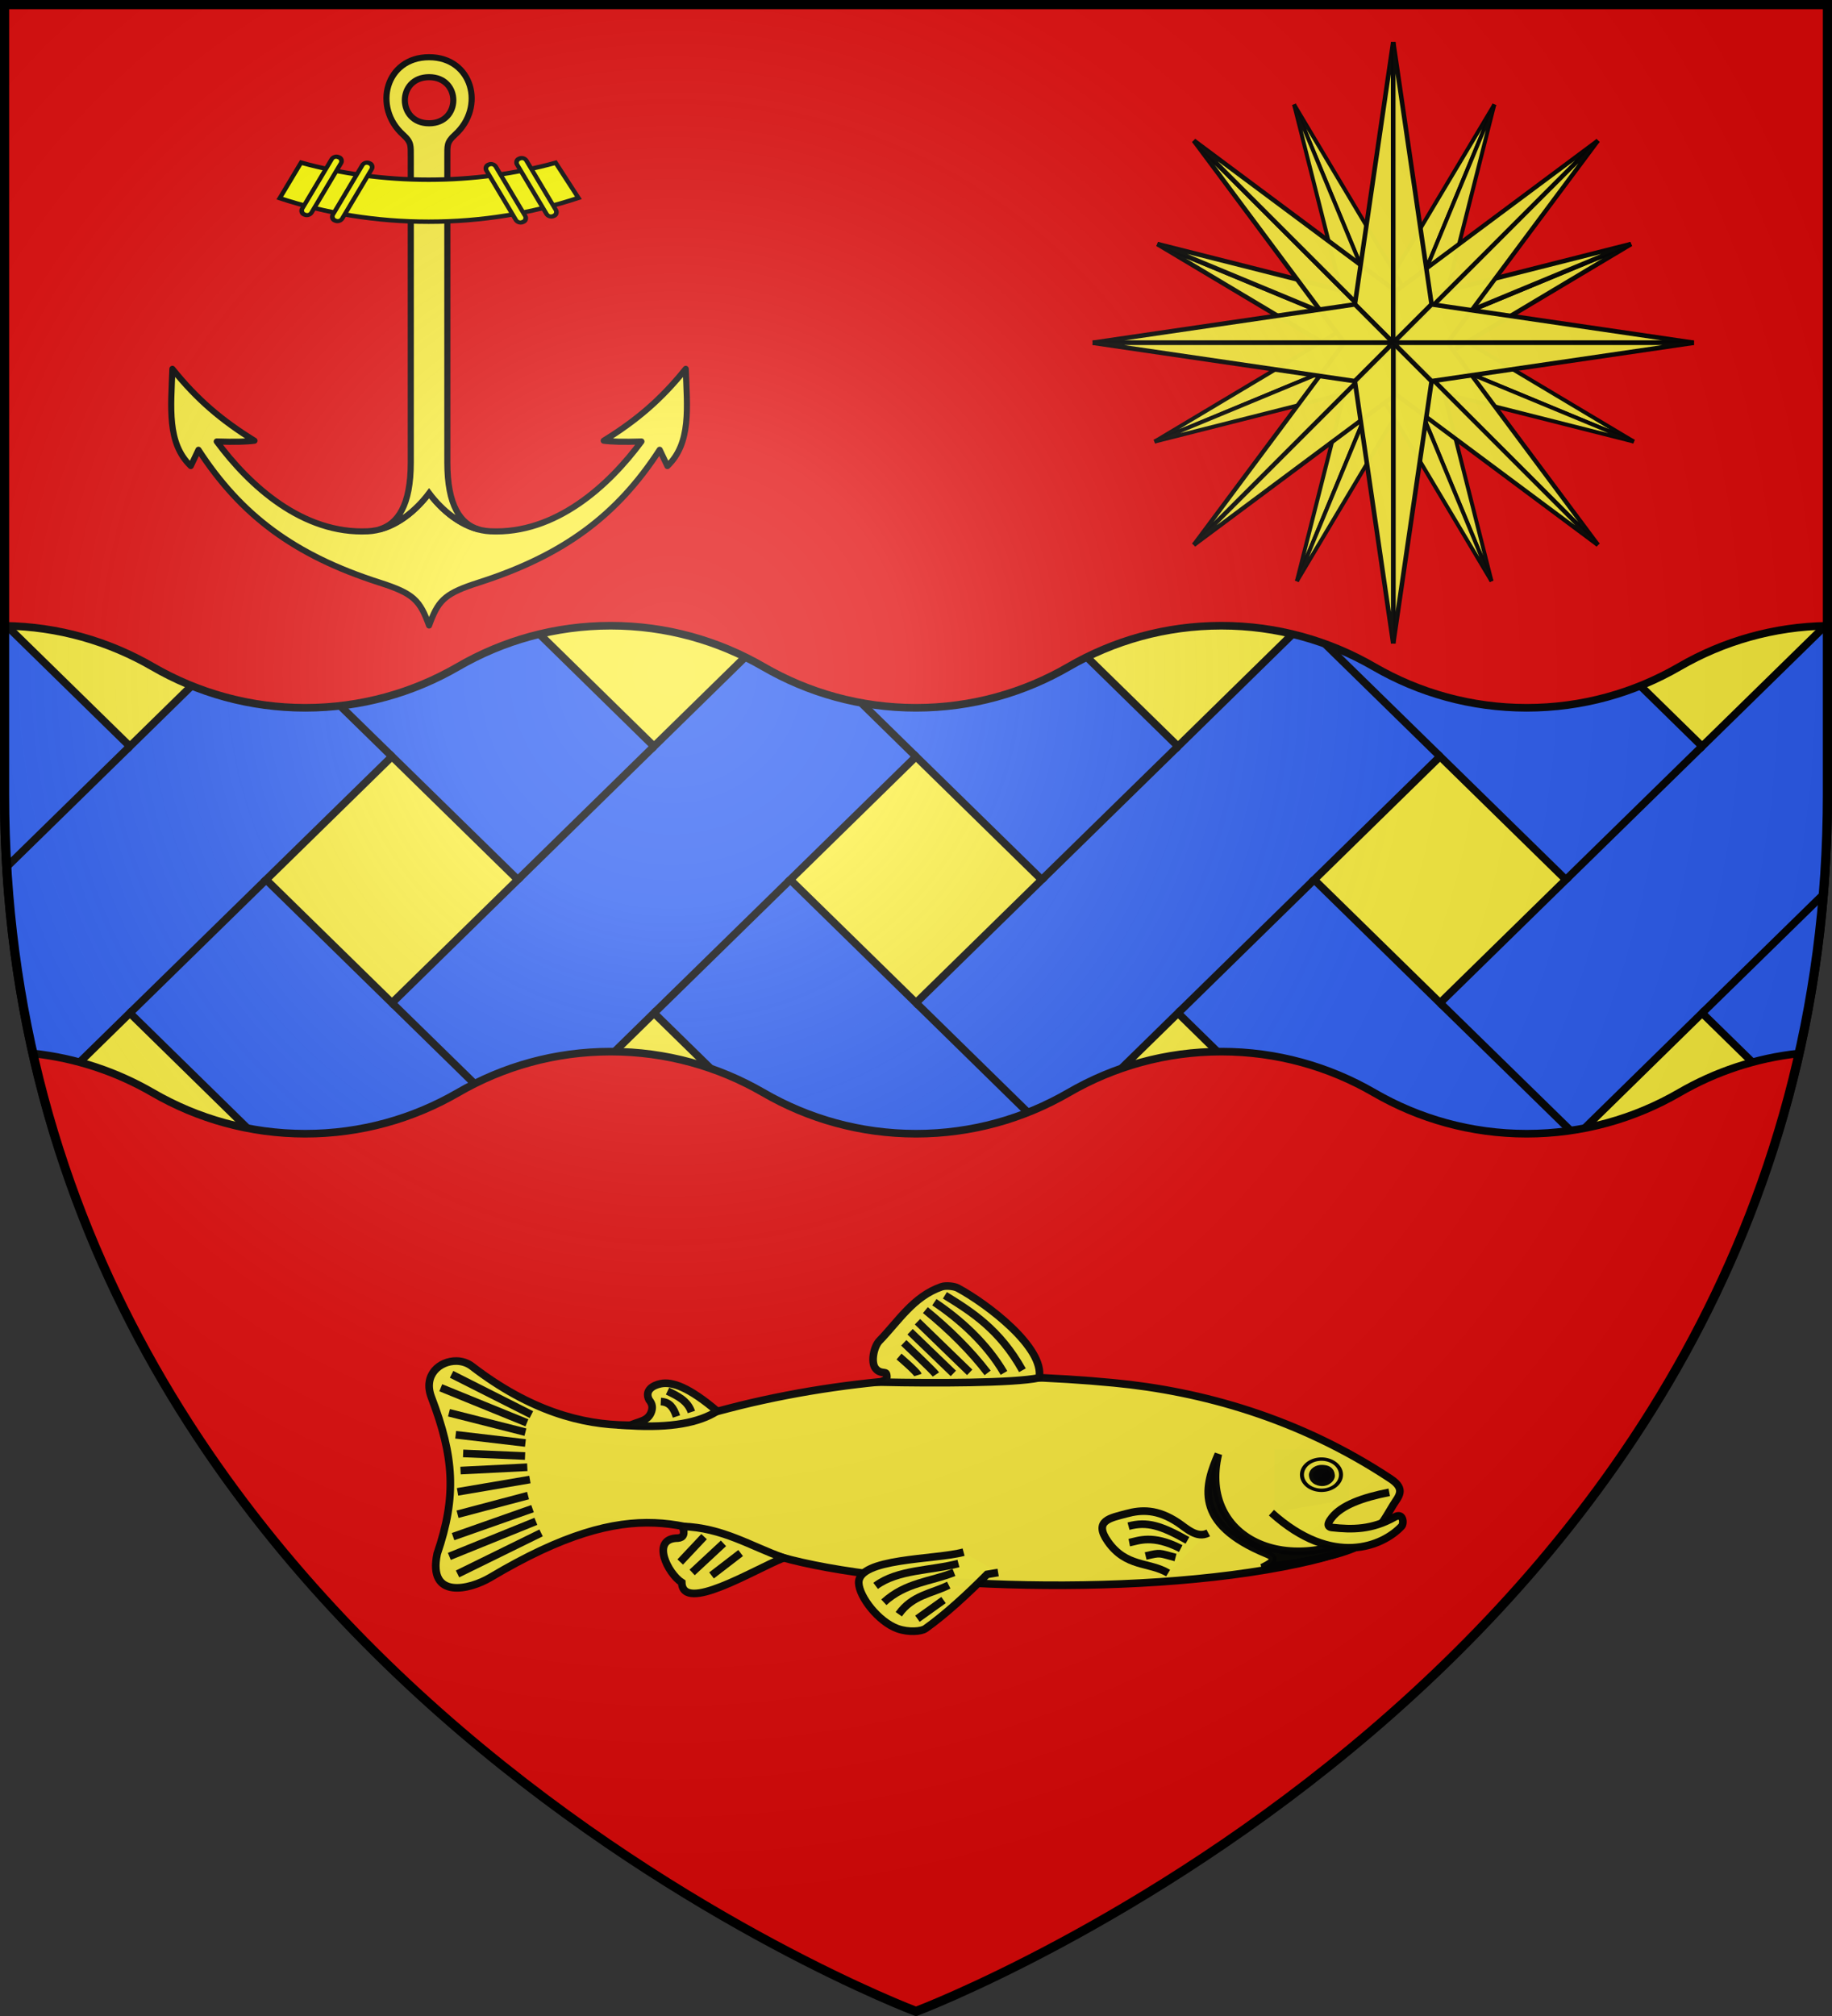 <?xml version="1.0" encoding="UTF-8" standalone="no"?>
<svg
   xmlns:dc="http://purl.org/dc/elements/1.1/"
   xmlns:cc="http://creativecommons.org/ns#"
   xmlns:rdf="http://www.w3.org/1999/02/22-rdf-syntax-ns#"
   xmlns:svg="http://www.w3.org/2000/svg"
   xmlns="http://www.w3.org/2000/svg"
   xmlns:xlink="http://www.w3.org/1999/xlink"
   xmlns:sodipodi="http://sodipodi.sourceforge.net/DTD/sodipodi-0.dtd"
   xmlns:inkscape="http://www.inkscape.org/namespaces/inkscape"
   width="600"
   height="660"
   viewBox="0 0 600 660"
   id="svg2"
   sodipodi:version="0.32"
   inkscape:version="0.46"
   sodipodi:docname="Blason_ville_fr_Sigloy_(Loiret).svg"
   inkscape:output_extension="org.inkscape.output.svg.inkscape"
   version="1.0">
  <rect x="0" y="0" width="600" height="660" fill="#333333" stroke="none"/>
  <sodipodi:namedview
     inkscape:window-height="977"
     inkscape:window-width="1280"
     inkscape:pageshadow="2"
     inkscape:pageopacity="0.0"
     guidetolerance="10.0"
     gridtolerance="10.0"
     objecttolerance="10.0"
     borderopacity="1.0"
     bordercolor="#666666"
     pagecolor="#ffffff"
     id="base"
     showgrid="false"
     inkscape:zoom="1.1621212"
     inkscape:cx="300"
     inkscape:cy="330"
     inkscape:window-x="-4"
     inkscape:window-y="-4"
     inkscape:current-layer="layer3"
     inkscape:object-nodes="true"
     inkscape:window-maximized="1" />
  <defs
     id="defs4">
    <radialGradient
       id="Gradient1"
       gradientUnits="userSpaceOnUse"
       cx="-80"
       cy="-80"
       r="405">
      <stop
         style="stop-color:#fff;stop-opacity:0.31"
         offset="0"
         id="stop7" />
      <stop
         style="stop-color:#fff;stop-opacity:0.25"
         offset="0.19"
         id="stop9" />
      <stop
         style="stop-color:#6b6b6b;stop-opacity:0.125"
         offset="0.6"
         id="stop11" />
      <stop
         style="stop-color:#000;stop-opacity:0.125"
         offset="1"
         id="stop13" />
    </radialGradient>
    <clipPath
       id="shield_cut">
      <path
         id="shield"
         d="M -298.5,-298.5 L 298.5,-298.5 L 298.5,-40 C 298.5,246.31 0,358.5 0,358.5 C 0,358.5 -298.5,246.31 -298.5,-40 L -298.5,-298.5 z" />
    </clipPath>
    <g
       id="f">
      <rect
         id="rect1964"
         style="fill:#28166f"
         y="-30"
         x="-50"
         height="60"
         width="100" />
      <g
         id="g1966"
         style="fill:#ffffff"
         transform="translate(0,-20)">
        <path
           id="path1968"
           d="M -1.212,27.818 C -1.212,22.175 -2.091,20.471 -4.542,13.98 C -5.709,10.888 -5.024,7.103 -2.858,3.601 C -2.082,2.346 -1.114,1.214 0,0 C 1.114,1.214 2.082,2.346 2.858,3.601 C 5.024,7.103 5.709,10.888 4.542,13.98 C 2.091,20.471 1.212,22.175 1.212,27.818 L -1.212,27.818 z" />
        <path
           id="rwi"
           d="M 2.922,27.672 C 2.922,21.721 5.239,17.829 8.501,16.66 C 9.949,16.141 11.808,16.387 13.519,18.107 C 15.638,20.236 16.255,26.1 10.036,27.228 C 10.694,26.272 10.655,24.147 9.322,23.441 C 8.331,22.916 7.209,23.188 6.646,23.564 C 5.822,24.116 4.917,25.67 4.967,27.672 L 2.922,27.672 z" />
        <path
           id="path1971"
           d="M 1.777,30.183 C 1.79,32.191 2.795,33.518 4.516,34.257 C 4.295,34.955 3.257,36.378 1.831,36.281 C 1.55,37.787 1.282,38.632 0,40 C -1.282,38.632 -1.55,37.787 -1.831,36.281 C -3.257,36.378 -4.295,34.955 -4.516,34.257 C -2.795,33.518 -1.79,32.191 -1.777,30.183 L 1.777,30.183 z" />
        <use
           xlink:href="#rwi"
           height="400"
           width="800"
           y="0"
           x="0"
           id="use1973"
           transform="scale(-1,1)" />
        <rect
           id="rect1975"
           y="27.331"
           x="-7.923"
           height="3.218"
           width="15.846" />
      </g>
    </g>
    <g
       id="s">
      <g
         id="c">
        <path
           id="t"
           d="M 0,0 L 0,1 L 0.5,1 L 0,0 z"
           transform="matrix(0.951,0.309,-0.309,0.951,0,-1)" />
        <use
           xlink:href="#t"
           transform="scale(-1,1)"
           id="use2144"
           x="0"
           y="0"
           width="810"
           height="540" />
      </g>
      <g
         id="a">
        <use
           xlink:href="#c"
           transform="matrix(0.309,0.951,-0.951,0.309,0,0)"
           id="use2147"
           x="0"
           y="0"
           width="810"
           height="540" />
        <use
           xlink:href="#c"
           transform="matrix(-0.809,0.588,-0.588,-0.809,0,0)"
           id="use2149"
           x="0"
           y="0"
           width="810"
           height="540" />
      </g>
      <use
         xlink:href="#a"
         transform="scale(-1,1)"
         id="use2151"
         x="0"
         y="0"
         width="810"
         height="540" />
    </g>
    <g
       id="s-6">
      <g
         id="c-8">
        <path
           transform="matrix(0.951,0.309,-0.309,0.951,0,-1)"
           d="M 0,0 L 0,1 L 0.5,1 L 0,0 z "
           id="t-1" />
        <use
           height="540"
           width="810"
           y="0"
           x="0"
           id="use2144-9"
           transform="scale(-1,1)"
           xlink:href="#t-1" />
      </g>
      <g
         id="a-89">
        <use
           height="540"
           width="810"
           y="0"
           x="0"
           id="use2147-72"
           transform="matrix(0.309,0.951,-0.951,0.309,0,0)"
           xlink:href="#c-8" />
        <use
           height="540"
           width="810"
           y="0"
           x="0"
           id="use2149-28"
           transform="matrix(-0.809,0.588,-0.588,-0.809,0,0)"
           xlink:href="#c-8" />
      </g>
      <use
         height="540"
         width="810"
         y="0"
         x="0"
         id="use2151-2"
         transform="scale(-1,1)"
         xlink:href="#a-89" />
    </g>
    <g
       id="s-4">
      <g
         id="c-6">
        <path
           transform="matrix(0.951,0.309,-0.309,0.951,0,-1)"
           d="M 0,0 L 0,1 L 0.5,1 L 0,0 z"
           id="t-0" />
        <use
           height="540"
           width="810"
           y="0"
           x="0"
           id="use2144-7"
           transform="scale(-1,1)"
           xlink:href="#t-0" />
      </g>
      <g
         id="a-1">
        <use
           height="540"
           width="810"
           y="0"
           x="0"
           id="use2147-7"
           transform="matrix(0.309,0.951,-0.951,0.309,0,0)"
           xlink:href="#c-6" />
        <use
           height="540"
           width="810"
           y="0"
           x="0"
           id="use2149-7"
           transform="matrix(-0.809,0.588,-0.588,-0.809,0,0)"
           xlink:href="#c-6" />
      </g>
      <use
         height="540"
         width="810"
         y="0"
         x="0"
         id="use2151-7"
         transform="scale(-1,1)"
         xlink:href="#a-1" />
    </g>
    <g
       id="f-9">
      <rect
         id="rect1964-6"
         style="fill:#28166f"
         y="-30"
         x="-50"
         height="60"
         width="100" />
      <g
         id="g1966-5"
         style="fill:#ffffff"
         transform="translate(0,-20)">
        <path
           id="path1968-1"
           d="M -1.212,27.818 C -1.212,22.175 -2.091,20.471 -4.542,13.98 C -5.709,10.888 -5.024,7.103 -2.858,3.601 C -2.082,2.346 -1.114,1.214 0,0 C 1.114,1.214 2.082,2.346 2.858,3.601 C 5.024,7.103 5.709,10.888 4.542,13.98 C 2.091,20.471 1.212,22.175 1.212,27.818 L -1.212,27.818 z" />
        <path
           id="rwi-0"
           d="M 2.922,27.672 C 2.922,21.721 5.239,17.829 8.501,16.66 C 9.949,16.141 11.808,16.387 13.519,18.107 C 15.638,20.236 16.255,26.1 10.036,27.228 C 10.694,26.272 10.655,24.147 9.322,23.441 C 8.331,22.916 7.209,23.188 6.646,23.564 C 5.822,24.116 4.917,25.67 4.967,27.672 L 2.922,27.672 z" />
        <path
           id="path1971-9"
           d="M 1.777,30.183 C 1.79,32.191 2.795,33.518 4.516,34.257 C 4.295,34.955 3.257,36.378 1.831,36.281 C 1.55,37.787 1.282,38.632 0,40 C -1.282,38.632 -1.55,37.787 -1.831,36.281 C -3.257,36.378 -4.295,34.955 -4.516,34.257 C -2.795,33.518 -1.79,32.191 -1.777,30.183 L 1.777,30.183 z" />
        <use
           xlink:href="#rwi-0"
           height="400"
           width="800"
           y="0"
           x="0"
           id="use1973-9"
           transform="scale(-1,1)" />
        <rect
           id="rect1975-6"
           y="27.331"
           x="-7.923"
           height="3.218"
           width="15.846" />
      </g>
    </g>
    <g
       id="s-5">
      <g
         id="c-7">
        <path
           transform="matrix(0.951,0.309,-0.309,0.951,0,-1)"
           d="M 0,0 L 0,1 L 0.5,1 L 0,0 z"
           id="t-6" />
        <use
           height="540"
           width="810"
           y="0"
           x="0"
           id="use2144-1"
           transform="scale(-1,1)"
           xlink:href="#t-6" />
      </g>
      <g
         id="a-8">
        <use
           height="540"
           width="810"
           y="0"
           x="0"
           id="use2147-9"
           transform="matrix(0.309,0.951,-0.951,0.309,0,0)"
           xlink:href="#c-7" />
        <use
           height="540"
           width="810"
           y="0"
           x="0"
           id="use2149-2"
           transform="matrix(-0.809,0.588,-0.588,-0.809,0,0)"
           xlink:href="#c-7" />
      </g>
      <use
         height="540"
         width="810"
         y="0"
         x="0"
         id="use2151-79"
         transform="scale(-1,1)"
         xlink:href="#a-8" />
    </g>
    <radialGradient
       r="300"
       fy="226.331"
       fx="221.445"
       cy="226.331"
       cx="221.445"
       gradientTransform="matrix(1.353,0,0,1.349,-77.629,-85.747)"
       gradientUnits="userSpaceOnUse"
       id="radialGradient3163"
       xlink:href="#linearGradient2893"
       inkscape:collect="always" />
    <linearGradient
       id="linearGradient2893">
      <stop
         id="stop2895"
         offset="0"
         style="stop-color:white;stop-opacity:0.314;" />
      <stop
         style="stop-color:white;stop-opacity:0.251;"
         offset="0.19"
         id="stop2897" />
      <stop
         id="stop2901"
         offset="0.6"
         style="stop-color:#6b6b6b;stop-opacity:0.125;" />
      <stop
         id="stop2899"
         offset="1"
         style="stop-color:black;stop-opacity:0.125;" />
    </linearGradient>
    <radialGradient
       inkscape:collect="always"
       xlink:href="#linearGradient2893"
       id="radialGradient6628"
       gradientUnits="userSpaceOnUse"
       gradientTransform="matrix(1.353,0,0,1.349,-77.629,-85.747)"
       cx="221.445"
       cy="226.331"
       fx="221.445"
       fy="226.331"
       r="300" />
    <radialGradient
       inkscape:collect="always"
       xlink:href="#linearGradient2893"
       id="radialGradient6630"
       gradientUnits="userSpaceOnUse"
       gradientTransform="matrix(1.353,0,0,1.349,-77.629,-85.747)"
       cx="221.445"
       cy="226.331"
       fx="221.445"
       fy="226.331"
       r="300" />
  </defs>
  <g
     id="layer4"
     inkscape:label="Fond écu"
     inkscape:groupmode="layer"
     transform="translate(300,300)">
    <use
       xlink:href="#shield"
       id="use18"
       style="fill:#e20909"
       x="0"
       y="0"
       width="600"
       height="660" />
    <g
       transform="translate(-1700,-999.989)"
       style="display:inline"
       id="g3953">
      <path
         id="path3917"
         transform="translate(-700,-699.324)"
         d="M 2101.5,1603.312 L 2101.5,1659.312 C 2101.5,1700.105 2107.613,1737.388 2118.062,1771.312 L 2250.75,1771.312 L 2400,1771.312 L 2681.938,1771.312 C 2692.387,1737.388 2698.5,1700.105 2698.5,1659.312 L 2698.5,1603.312 L 2400,1603.312 L 2101.5,1603.312 z"
         style="fill:#fcef3c;fill-opacity:1;fill-rule:evenodd;stroke:#000000;stroke-width:3;stroke-linecap:butt;stroke-linejoin:miter;stroke-opacity:1" />
      <path
         id="path3891"
         transform="translate(-700,-699.324)"
         d="M 2183.719,1603.312 L 2142.531,1643.656 L 2101.5,1603.5 L 2101.5,1659.312 C 2101.5,1695.044 2106.189,1728.084 2114.375,1758.531 L 2142.531,1730.969 L 2183.719,1771.312 L 2250.75,1771.312 L 2273,1771.312 L 2314.188,1730.969 L 2355.406,1771.312 L 2400,1771.312 L 2444.594,1771.312 L 2485.812,1730.969 L 2527,1771.312 L 2616.281,1771.312 L 2657.469,1730.969 L 2685.625,1758.531 C 2693.811,1728.084 2698.5,1695.044 2698.5,1659.312 L 2698.5,1603.5 L 2657.469,1643.656 L 2616.281,1603.312 L 2527,1603.312 L 2485.812,1643.656 L 2444.594,1603.312 L 2400,1603.312 L 2355.406,1603.312 L 2314.188,1643.656 L 2273,1603.312 L 2183.719,1603.312 z M 2228.375,1646.969 L 2269.594,1687.312 L 2228.375,1727.656 L 2187.156,1687.312 L 2228.375,1646.969 z M 2571.625,1646.969 L 2612.844,1687.312 L 2571.625,1727.656 L 2530.406,1687.312 L 2571.625,1646.969 z M 2400,1647 L 2441.188,1687.312 L 2400,1727.625 L 2358.812,1687.312 L 2400,1647 z"
         style="opacity:1;fill:#2b5df2;fill-opacity:1;stroke:#000000;stroke-width:2.5;stroke-linecap:butt;stroke-linejoin:miter;stroke-miterlimit:4;stroke-dasharray:none;stroke-opacity:1" />
      <path
         transform="translate(-700,-699.324)"
         id="path3925"
         d="M 2142.531,1730.969 L 2187.156,1687.312"
         style="opacity:1;fill:none;fill-opacity:1;stroke:#000000;stroke-width:2.5;stroke-linecap:butt;stroke-linejoin:miter;stroke-miterlimit:4;stroke-dasharray:none;stroke-opacity:1" />
      <path
         transform="translate(-700,-699.324)"
         id="path3927"
         d="M 2228.375,1646.969 L 2183.719,1603.312"
         style="opacity:1;fill:none;fill-opacity:1;stroke:#000000;stroke-width:2.5;stroke-linecap:butt;stroke-linejoin:miter;stroke-miterlimit:4;stroke-dasharray:none;stroke-opacity:1" />
      <path
         transform="translate(-700,-699.324)"
         id="path3929"
         d="M 2269.594,1687.312 L 2314.188,1643.656"
         style="opacity:1;fill:none;fill-opacity:1;stroke:#000000;stroke-width:2.5;stroke-linecap:butt;stroke-linejoin:miter;stroke-miterlimit:4;stroke-dasharray:none;stroke-opacity:1" />
      <path
         transform="translate(-700,-699.324)"
         id="path3931"
         d="M 2314.188,1730.969 L 2358.812,1687.312"
         style="opacity:1;fill:none;fill-opacity:1;stroke:#000000;stroke-width:2.5;stroke-linecap:butt;stroke-linejoin:miter;stroke-miterlimit:4;stroke-dasharray:none;stroke-opacity:1" />
      <path
         transform="translate(-700,-699.324)"
         id="path3933"
         d="M 2400,1647 L 2355.406,1603.312"
         style="opacity:1;fill:none;fill-opacity:1;stroke:#000000;stroke-width:2.5;stroke-linecap:butt;stroke-linejoin:miter;stroke-miterlimit:4;stroke-dasharray:none;stroke-opacity:1" />
      <path
         transform="translate(-700,-699.324)"
         id="path3935"
         d="M 2441.188,1687.312 L 2485.812,1643.656"
         style="opacity:1;fill:none;fill-opacity:1;stroke:#000000;stroke-width:2.5;stroke-linecap:butt;stroke-linejoin:miter;stroke-miterlimit:4;stroke-dasharray:none;stroke-opacity:1" />
      <path
         transform="translate(-700,-699.324)"
         id="path3937"
         d="M 2485.812,1730.969 L 2530.406,1687.312"
         style="opacity:1;fill:none;fill-opacity:1;stroke:#000000;stroke-width:2.5;stroke-linecap:butt;stroke-linejoin:miter;stroke-miterlimit:4;stroke-dasharray:none;stroke-opacity:1" />
      <path
         transform="translate(-700,-699.324)"
         id="path3939"
         d="M 2571.625,1646.969 L 2527,1603.312"
         style="opacity:1;fill:none;fill-opacity:1;stroke:#000000;stroke-width:2.5;stroke-linecap:butt;stroke-linejoin:miter;stroke-miterlimit:4;stroke-dasharray:none;stroke-opacity:1" />
      <path
         transform="translate(-700,-699.324)"
         id="path3941"
         d="M 2612.844,1687.312 L 2657.469,1643.656"
         style="opacity:1;fill:none;fill-opacity:1;stroke:#000000;stroke-width:2.5;stroke-linecap:butt;stroke-linejoin:miter;stroke-miterlimit:4;stroke-dasharray:none;stroke-opacity:1" />
      <path
         sodipodi:nodetypes="cc"
         style="opacity:1;fill:none;fill-opacity:1;stroke:#000000;stroke-width:2.5;stroke-linecap:butt;stroke-linejoin:miter;stroke-miterlimit:4;stroke-dasharray:none;stroke-opacity:1"
         d="M 1957.469,1031.645 L 1997.052,992.921"
         id="path3943" />
      <path
         sodipodi:nodetypes="cc"
         id="path3945"
         d="M 1402.324,983.667 L 1442.531,944.332"
         style="opacity:1;fill:none;fill-opacity:1;stroke:#000000;stroke-width:2.5;stroke-linecap:butt;stroke-linejoin:miter;stroke-miterlimit:4;stroke-dasharray:none;stroke-opacity:1" />
      <path
         transform="translate(-700,-699.324)"
         id="path3947"
         d="M 2400,1727.625 L 2444.594,1771.312"
         style="opacity:1;fill:none;fill-opacity:1;stroke:#000000;stroke-width:2.5;stroke-linecap:butt;stroke-linejoin:miter;stroke-miterlimit:4;stroke-dasharray:none;stroke-opacity:1" />
      <path
         transform="translate(-700,-699.324)"
         id="path3949"
         d="M 2571.625,1727.656 L 2616.281,1771.312"
         style="opacity:1;fill:none;fill-opacity:1;stroke:#000000;stroke-width:2.5;stroke-linecap:butt;stroke-linejoin:miter;stroke-miterlimit:4;stroke-dasharray:none;stroke-opacity:1" />
      <path
         transform="translate(-700,-699.324)"
         id="path3951"
         d="M 2228.375,1727.656 L 2273,1771.312"
         style="opacity:1;fill:none;fill-opacity:1;stroke:#000000;stroke-width:2.5;stroke-linecap:butt;stroke-linejoin:miter;stroke-miterlimit:4;stroke-dasharray:none;stroke-opacity:1" />
    </g>
    <path
       style="fill:#e20909;fill-opacity:1;stroke:#000000;stroke-width:2.5;stroke-miterlimit:4;stroke-dasharray:none;stroke-opacity:1.0"
       d="M 1.5 1.5 L 1.5 204.875 C 19.167 205.137 35.68 209.981 50 218.281 C 64.72 226.813 81.773 231.719 100 231.719 C 118.233 231.719 135.275 226.816 150 218.281 C 164.72 209.749 181.773 204.844 200 204.844 C 218.233 204.844 235.275 209.746 250 218.281 C 264.72 226.813 281.773 231.719 300 231.719 C 318.233 231.719 335.275 226.816 350 218.281 C 364.72 209.749 381.773 204.844 400 204.844 C 418.233 204.844 435.275 209.746 450 218.281 C 464.72 226.813 481.773 231.719 500 231.719 C 518.233 231.719 535.275 226.816 550 218.281 C 564.315 209.984 580.838 205.137 598.5 204.875 L 598.5 1.5 L 1.5 1.5 z "
       transform="translate(-300,-300)"
       id="path3304" />
    <path
       style="fill:#e20909;fill-opacity:1;stroke:#000000;stroke-width:2.5;stroke-miterlimit:4;stroke-dasharray:none;stroke-opacity:1.0"
       d="M 200 344.281 C 181.773 344.281 164.72 349.187 150 357.719 C 135.275 366.254 118.233 371.156 100 371.156 C 81.773 371.156 64.72 366.251 50 357.719 C 38.219 350.89 24.952 346.403 10.781 344.875 C 61.179 568.728 300 658.5 300 658.5 C 300 658.5 538.821 568.728 589.219 344.875 C 575.048 346.403 561.777 350.892 550 357.719 C 535.275 366.254 518.233 371.156 500 371.156 C 481.773 371.156 464.72 366.251 450 357.719 C 435.275 349.184 418.233 344.281 400 344.281 C 381.773 344.281 364.72 349.187 350 357.719 C 335.275 366.254 318.233 371.156 300 371.156 C 281.773 371.156 264.72 366.251 250 357.719 C 235.275 349.184 218.233 344.281 200 344.281 z "
       transform="translate(-300,-300)"
       id="path5156" />
    <g
       transform="translate(272.405,176.079)"
       id="g3714" />
    <g
       transform="translate(272.405,176.079)"
       inkscape:label="Fond d'écu"
       id="layer9">
      <g
         id="g2807"
         inkscape:label="Meubles"
         transform="matrix(2,0,0,2,-732.892,-1853.188)" />
      <g
         id="g4626"
         inkscape:label="Meubles"
         transform="matrix(2,0,0,2,1696.976,-413.55)" />
      <g
         transform="matrix(2,0,0,2,-732.892,-453.188)"
         inkscape:label="Meubles"
         id="g5271" />
      <g
         transform="matrix(2,0,0,2,-732.892,-453.188)"
         inkscape:label="Reflet final"
         id="g5273" />
      <g
         transform="matrix(2,0,0,2,-732.892,-453.188)"
         inkscape:label="Contour final"
         id="g5275" />
    </g>
    <g
       transform="translate(272.405,176.079)"
       inkscape:label="Reflet final"
       id="layer6" />
    <g
       transform="translate(272.405,176.079)"
       inkscape:label="Contour final"
       id="layer5" />
    <g
       style="stroke:#000000;stroke-width:1.608;stroke-miterlimit:4;stroke-dasharray:none;stroke-opacity:1"
       id="layer3-5"
       transform="matrix(1.554,0,0,1.554,-461.931,324.516)" />
    <g
       id="g4943"
       transform="translate(1547.858,2062.088)" />
    <path
       transform="translate(2603.167,2411.973)"
       sodipodi:end="6.2831853"
       sodipodi:start="1.357941"
       d="M -95.745,281.381 A 0,4.787 0 1 1 -95.745,276.702 L -95.745,276.702 z"
       sodipodi:ry="4.7872343"
       sodipodi:rx="0"
       sodipodi:cy="276.70212"
       sodipodi:cx="-95.744682"
       id="path5087"
       style="opacity:0.615;fill:#fcef3c;fill-opacity:0.991;fill-rule:evenodd;stroke:#000000;stroke-width:2.5;stroke-linecap:round;stroke-linejoin:round;stroke-miterlimit:4;stroke-dasharray:none;stroke-dashoffset:0;stroke-opacity:1"
       sodipodi:type="arc" />
    <g
       transform="translate(1009.66,1452.642)"
       inkscape:label="Meubles"
       id="g9304" />
    <g
       transform="translate(2224.594,2172.461)"
       inkscape:label="Meubles"
       id="g9308" />
  </g>
  <g
     id="layer3"
     inkscape:label="Meubles"
     inkscape:groupmode="layer"
     transform="translate(300,300)">
    <g
       id="g7560">
      <rect
         transform="scale(-1,1)"
         y="174.521"
         x="-141.904"
         height="21.516"
         width="24.58"
         id="rect7688"
         style="fill:#000000;fill-opacity:1;fill-rule:nonzero;stroke:none;stroke-width:2;stroke-linecap:round;stroke-linejoin:round;stroke-miterlimit:4;stroke-dasharray:none;stroke-dashoffset:0;stroke-opacity:1" />
      <path
         id="path8173"
         d="M -150.503,145.582 C -148.688,145.608 -146.895,146.171 -145.424,147.301 C -107.129,176.723 -77.525,164.999 -57.69,160.152 C -16.811,150.162 24.056,148.837 64.849,152.73 C 93.334,155.449 125.348,164.212 155.435,184.137 C 160.675,187.607 157.913,190.009 156.294,192.691 C 150.481,202.32 148.852,206.832 125.435,211.871 C 70.017,223.797 -15.348,219.325 -47.69,208.707 C -74.559,199.886 -91.439,187.9 -139.409,216.441 C -146.14,220.446 -159.936,223.788 -156.831,208.707 C -150.37,189.861 -151.272,176.921 -158.706,157.457 C -161.516,150.098 -155.947,145.505 -150.503,145.582 z M 132.935,180.824 C 131.515,180.782 129.826,181.734 129.935,183.043 C 130.047,184.379 131.303,185.181 132.935,185.262 C 134.408,185.334 136.024,184.148 135.935,183.043 C 135.794,181.293 134.569,180.874 132.935,180.824 z"
         style="opacity:0.98;fill:#fcef3c;fill-opacity:1;stroke:#000000;stroke-width:2.5;stroke-miterlimit:4;stroke-dasharray:none;stroke-opacity:1"
         sodipodi:nodetypes="csssssssscsccssss" />
      <path
         sodipodi:nodetypes="ccscc"
         id="path8175"
         d="M 153.491,198.26 C 123.53,218.711 92.314,204.335 99.029,176.029 C 94.746,185.961 90.381,198.73 114.99,208.758 C 119.132,210.446 115.698,212.018 113.373,213.202 C 146.255,209.062 149.724,204.29 153.491,198.26 z"
         style="opacity:0.98;fill:#000000;fill-opacity:1;stroke:#000000;stroke-width:2.5;stroke-miterlimit:4;stroke-dasharray:none;stroke-opacity:1" />
      <path
         sodipodi:nodetypes="cssssc"
         id="path8177"
         d="M 154.991,188.555 C 146.155,190.287 139.399,192.79 136.203,196.838 C 135.48,197.753 133.982,199.82 136.203,200.07 C 142.869,200.821 149.33,200.836 156.809,196.636 C 159.613,195.062 159.883,198.757 159.032,199.666 C 152.943,206.167 136.539,213.374 116.404,195.222"
         style="opacity:0.98;fill:#fcef3c;fill-opacity:1;stroke:#000000;stroke-width:2.5;stroke-miterlimit:4;stroke-dasharray:none;stroke-opacity:1" />
      <path
         sodipodi:nodetypes="cssscc"
         id="path8183"
         d="M 15.592,208.151 C 6.163,210.702 -19.043,210.015 -18.753,218.253 C -18.595,222.731 -12.318,230.947 -6.025,233.203 C -2.422,234.495 1.796,234.107 3.066,233.203 C 9.718,228.471 16.853,221.881 23.269,215.424 L 26.906,214.818"
         style="opacity:0.98;fill:#fcef3c;fill-opacity:1;stroke:#000000;stroke-width:2.5;stroke-miterlimit:4;stroke-dasharray:none;stroke-opacity:1" />
      <path
         sodipodi:nodetypes="ccccc"
         id="path8185"
         d="M -76.514,199.705 C -75.51,202.164 -76.223,203.414 -77.928,203.543 C -87.131,203.609 -81.23,215.185 -76.716,218.089 C -76.397,228.222 -53.367,214.052 -43.381,210.008 C -54.15,206.189 -63.333,200.148 -76.514,199.705 z"
         style="opacity:0.98;fill:#fcef3c;fill-opacity:1;stroke:#000000;stroke-width:2.5;stroke-miterlimit:4;stroke-dasharray:none;stroke-opacity:1" />
      <path
         sodipodi:nodetypes="ccscsc"
         id="path8187"
         d="M -65.118,161.988 C -71.033,165.765 -80.251,167.536 -93.705,166.736 C -91.239,165.327 -87.753,165.51 -86.634,162.089 C -86.218,160.817 -86.298,159.655 -87.442,158.251 C -88.946,155.144 -86.157,153.522 -83.604,152.998 C -79.825,152.223 -74.258,154.227 -65.118,161.988 z"
         style="opacity:0.98;fill:#fcef3c;fill-opacity:1;stroke:#000000;stroke-width:2.5;stroke-miterlimit:4;stroke-dasharray:none;stroke-opacity:1" />
      <path
         sodipodi:nodetypes="cssssscc"
         id="path8189"
         d="M 40.34,151.079 C 42.19,141.226 23.349,126.893 13.673,121.684 C 12.543,121.075 9.786,120.769 8.319,121.28 C -0.88,124.482 -5.733,132.516 -11.985,138.957 C -13.814,140.842 -14.849,145.925 -13.298,147.947 C -11.757,149.956 -9.907,148.894 -9.662,149.866 C -9.08,152.165 -10.718,151.701 -11.379,152.493 C 5.861,152.867 31.889,152.839 40.34,151.079 z"
         style="opacity:0.98;fill:#fcef3c;fill-opacity:1;stroke:#000000;stroke-width:2.5;stroke-miterlimit:4;stroke-dasharray:none;stroke-opacity:1" />
      <path
         sodipodi:nodetypes="csssc"
         id="path8191"
         d="M 95.719,201.853 C 91.978,203.823 88.475,200.239 85.719,198.425 C 79.081,194.053 73.908,194.19 68.862,195.567 C 63.709,196.974 57.998,197.761 62.829,204.657 C 68.83,213.222 76.362,211.278 82.576,214.996"
         style="opacity:0.98;fill:#fcef3c;fill-opacity:1;stroke:#000000;stroke-width:2.5;stroke-miterlimit:4;stroke-dasharray:none;stroke-opacity:1" />
      <path
         sodipodi:nodetypes="cc"
         id="path8193"
         d="M -125.962,163.119 L -152.102,149.926"
         style="opacity:0.98;fill:none;fill-opacity:1;stroke:#000000;stroke-width:2.5;stroke-miterlimit:4;stroke-dasharray:none;stroke-opacity:1" />
      <path
         sodipodi:nodetypes="cc"
         id="path8195"
         d="M -127.428,165.806 L -155.645,154.324"
         style="opacity:0.98;fill:none;fill-opacity:1;stroke:#000000;stroke-width:2.5;stroke-miterlimit:4;stroke-dasharray:none;stroke-opacity:1" />
      <path
         sodipodi:nodetypes="cc"
         id="path8197"
         d="M -127.916,168.86 L -152.957,162.508"
         style="opacity:0.98;fill:none;fill-opacity:1;stroke:#000000;stroke-width:2.5;stroke-miterlimit:4;stroke-dasharray:none;stroke-opacity:1" />
      <path
         sodipodi:nodetypes="cc"
         id="path8199"
         d="M -127.916,172.402 L -150.759,169.715"
         style="opacity:0.98;fill:none;fill-opacity:1;stroke:#000000;stroke-width:2.5;stroke-miterlimit:4;stroke-dasharray:none;stroke-opacity:1" />
      <path
         sodipodi:nodetypes="cc"
         id="path8201"
         d="M -128.038,176.677 L -148.316,175.822"
         style="opacity:0.98;fill:none;fill-opacity:1;stroke:#000000;stroke-width:2.5;stroke-miterlimit:4;stroke-dasharray:none;stroke-opacity:1" />
      <path
         sodipodi:nodetypes="cc"
         id="path8203"
         d="M -127.305,180.342 L -149.171,181.441"
         style="opacity:0.98;fill:none;fill-opacity:1;stroke:#000000;stroke-width:2.5;stroke-miterlimit:4;stroke-dasharray:none;stroke-opacity:1" />
      <path
         sodipodi:nodetypes="cc"
         id="path8205"
         d="M -126.45,184.373 L -150.148,188.404"
         style="opacity:0.98;fill:none;fill-opacity:1;stroke:#000000;stroke-width:2.5;stroke-miterlimit:4;stroke-dasharray:none;stroke-opacity:1" />
      <path
         sodipodi:nodetypes="cc"
         id="path8207"
         d="M -127.061,189.625 L -150.148,195.733"
         style="opacity:0.98;fill:none;fill-opacity:1;stroke:#000000;stroke-width:2.5;stroke-miterlimit:4;stroke-dasharray:none;stroke-opacity:1" />
      <path
         sodipodi:nodetypes="cc"
         id="path8209"
         d="M -125.595,193.901 L -151.614,203.062"
         style="opacity:0.98;fill:none;fill-opacity:1;stroke:#000000;stroke-width:2.5;stroke-miterlimit:4;stroke-dasharray:none;stroke-opacity:1" />
      <path
         sodipodi:nodetypes="cc"
         id="path8211"
         d="M -124.496,198.054 L -152.835,209.536"
         style="opacity:0.98;fill:none;fill-opacity:1;stroke:#000000;stroke-width:2.5;stroke-miterlimit:4;stroke-dasharray:none;stroke-opacity:1" />
      <path
         id="path8213"
         d="M -122.786,201.841 L -150.148,215.277"
         style="opacity:0.98;fill:none;fill-opacity:1;stroke:#000000;stroke-width:2.5;stroke-miterlimit:4;stroke-dasharray:none;stroke-opacity:1" />
      <path
         sodipodi:nodetypes="cc"
         id="path8215"
         d="M 34.86,148.597 C 27.458,135.318 18.278,129.474 9.466,124.067"
         style="opacity:0.98;fill:none;fill-opacity:1;stroke:#000000;stroke-width:2.5;stroke-miterlimit:4;stroke-dasharray:none;stroke-opacity:1" />
      <path
         sodipodi:nodetypes="cc"
         id="path8217"
         d="M 28.814,149.461 C 23.164,139.794 14.461,131.97 6.011,126.312"
         style="opacity:0.98;fill:none;fill-opacity:1;stroke:#000000;stroke-width:2.5;stroke-miterlimit:4;stroke-dasharray:none;stroke-opacity:1" />
      <path
         sodipodi:nodetypes="cc"
         id="path8219"
         d="M 23.459,149.461 C 17.959,142.252 10.833,135.209 3.074,128.904"
         style="opacity:0.98;fill:none;fill-opacity:1;stroke:#000000;stroke-width:2.5;stroke-miterlimit:4;stroke-dasharray:none;stroke-opacity:1" />
      <path
         sodipodi:nodetypes="cc"
         id="path8221"
         d="M 17.585,149.288 L 0.483,132.704"
         style="opacity:0.98;fill:none;fill-opacity:1;stroke:#000000;stroke-width:2.5;stroke-miterlimit:4;stroke-dasharray:none;stroke-opacity:1" />
      <path
         sodipodi:nodetypes="cc"
         id="path8223"
         d="M 12.23,149.634 L -1.935,135.986"
         style="opacity:0.98;fill:none;fill-opacity:1;stroke:#000000;stroke-width:2.5;stroke-miterlimit:4;stroke-dasharray:none;stroke-opacity:1" />
      <path
         sodipodi:nodetypes="cc"
         id="path8225"
         d="M 6.529,149.979 C 5.838,148.943 -4.008,139.614 -4.008,139.614"
         style="opacity:0.98;fill:none;fill-opacity:1;stroke:#000000;stroke-width:2.5;stroke-miterlimit:4;stroke-dasharray:none;stroke-opacity:1" />
      <path
         sodipodi:nodetypes="cc"
         id="path8227"
         d="M 0.656,150.152 C 0.311,149.115 -5.563,144.106 -5.563,144.106"
         style="opacity:0.98;fill:none;fill-opacity:1;stroke:#000000;stroke-width:2.5;stroke-miterlimit:4;stroke-dasharray:none;stroke-opacity:1" />
      <path
         sodipodi:nodetypes="cc"
         id="path8229"
         d="M 13.902,211.857 C 4.84,214.263 -5.956,213.778 -13.216,219.186"
         style="opacity:0.98;fill:none;fill-opacity:1;stroke:#000000;stroke-width:2.5;stroke-miterlimit:4;stroke-dasharray:none;stroke-opacity:1" />
      <path
         sodipodi:nodetypes="cc"
         id="path8231"
         d="M 12.436,214.789 C 4.747,217.842 -3.417,218.042 -10.528,224.561"
         style="opacity:0.98;fill:none;fill-opacity:1;stroke:#000000;stroke-width:2.5;stroke-miterlimit:4;stroke-dasharray:none;stroke-opacity:1" />
      <path
         sodipodi:nodetypes="cc"
         id="path8233"
         d="M 10.726,218.942 C 5.139,221.726 -1.222,222.188 -5.642,228.47"
         style="opacity:0.98;fill:none;fill-opacity:1;stroke:#000000;stroke-width:2.5;stroke-miterlimit:4;stroke-dasharray:none;stroke-opacity:1" />
      <path
         id="path8235"
         d="M 9.016,223.828 L 0.465,229.936"
         style="opacity:0.98;fill:none;fill-opacity:1;stroke:#000000;stroke-width:2.5;stroke-miterlimit:4;stroke-dasharray:none;stroke-opacity:1" />
      <path
         sodipodi:nodetypes="cc"
         id="path8237"
         d="M -57.435,208.437 L -66.963,215.766"
         style="opacity:0.98;fill:none;fill-opacity:1;stroke:#000000;stroke-width:2.5;stroke-miterlimit:4;stroke-dasharray:none;stroke-opacity:1" />
      <path
         sodipodi:nodetypes="cc"
         id="path8239"
         d="M -63.054,205.261 L -73.314,214.789"
         style="opacity:0.98;fill:none;fill-opacity:1;stroke:#000000;stroke-width:2.5;stroke-miterlimit:4;stroke-dasharray:none;stroke-opacity:1" />
      <path
         sodipodi:nodetypes="cc"
         id="path8241"
         d="M -69.406,203.062 L -77.223,211.368"
         style="opacity:0.98;fill:none;fill-opacity:1;stroke:#000000;stroke-width:2.5;stroke-miterlimit:4;stroke-dasharray:none;stroke-opacity:1" />
      <path
         sodipodi:nodetypes="cc"
         id="path8243"
         d="M -73.559,162.263 C -74.78,158.572 -78.201,156.933 -81.376,155.423"
         style="opacity:0.98;fill:none;fill-opacity:1;stroke:#000000;stroke-width:2.5;stroke-miterlimit:4;stroke-dasharray:none;stroke-opacity:1" />
      <path
         sodipodi:nodetypes="cc"
         id="path8245"
         d="M -78.445,163.729 C -79.405,160.851 -80.681,158.988 -83.575,158.843"
         style="opacity:0.98;fill:none;fill-opacity:1;stroke:#000000;stroke-width:2.5;stroke-miterlimit:4;stroke-dasharray:none;stroke-opacity:1" />
      <path
         sodipodi:nodetypes="cc"
         id="path8247"
         d="M 84.994,209.903 C 79.459,208.457 80.326,208.2 75.222,209.414"
         style="opacity:0.98;fill:none;fill-opacity:1;stroke:#000000;stroke-width:2.5;stroke-miterlimit:4;stroke-dasharray:none;stroke-opacity:1" />
      <path
         sodipodi:nodetypes="cc"
         id="path8249"
         d="M 88.903,204.284 C 80.241,199.404 75.66,198.008 69.603,199.642"
         style="opacity:0.98;fill:none;fill-opacity:1;stroke:#000000;stroke-width:2.5;stroke-miterlimit:4;stroke-dasharray:none;stroke-opacity:1" />
      <path
         sodipodi:nodetypes="cc"
         id="path8251"
         d="M 86.704,206.971 C 77.428,202.251 72.907,204.429 69.847,205.017"
         style="opacity:0.98;fill:none;fill-opacity:1;stroke:#000000;stroke-width:2.5;stroke-miterlimit:4;stroke-dasharray:none;stroke-opacity:1" />
    </g>
    <path
       sodipodi:type="arc"
       style="opacity:1;fill:none;fill-opacity:1;fill-rule:nonzero;stroke:#000000;stroke-width:2;stroke-linecap:butt;stroke-linejoin:round;stroke-miterlimit:4;stroke-dasharray:none;stroke-dashoffset:0;stroke-opacity:1"
       id="path7519"
       sodipodi:cx="548.36395"
       sodipodi:cy="523.72339"
       sodipodi:rx="9.7728224"
       sodipodi:ry="9.229888"
       d="M 558.137,523.723 A 9.773,9.23 0 1 1 538.591,523.723 A 9.773,9.23 0 1 1 558.137,523.723 z"
       transform="matrix(0.654,0,0,0.553,-225.834,-106.829)" />
    <g
       transform="matrix(0.48,0,0,0.48,-159.472,-244.669)"
       id="g4960">
      <path
         id="path7573"
         d="M -175.129,136.312 C -176.06,162.483 -178.999,186.856 -162.598,202.594 L -157.348,191.5 C -128.416,236.022 -92.117,263.405 -33.754,282.094 C -10.49,289.543 -6.272,294.102 -0.004,311.344 C 0.388,310.266 0.771,309.232 1.152,308.25 C 6.869,293.516 11.968,289.078 33.777,282.094 C 92.14,263.405 128.408,236.022 157.34,191.5 L 162.621,202.594 C 179.023,186.856 176.052,162.483 175.121,136.312 C 158.38,157.186 141.506,171.525 119.152,185.312 C 124.504,186.072 133.091,186.238 144.902,185.844 C 122.788,215.776 86.346,249.276 41.684,247.094 C 26.299,246.342 11.133,235.902 -0.004,221.094 C -11.14,235.902 -26.307,246.342 -41.691,247.094 C -86.353,249.276 -122.764,215.776 -144.879,185.844 C -133.067,186.238 -124.481,186.072 -119.129,185.312 C -141.482,171.525 -158.388,157.186 -175.129,136.312 z"
         style="fill:#fcef3c;fill-opacity:1;stroke:#000000;stroke-width:4.167;stroke-linecap:square;stroke-linejoin:round;stroke-miterlimit:4;stroke-dasharray:none;stroke-opacity:1" />
      <path
         style="fill:#fcef3c;fill-opacity:1;stroke:#000000;stroke-width:4.167;stroke-linecap:square;stroke-linejoin:miter;stroke-miterlimit:4;stroke-dasharray:none;stroke-opacity:1"
         d="M 0.002,-76.258 C -29.597,-76.258 -38.606,-42.178 -17.689,-23.353 C -11.841,-18.09 -12.58,-15.81 -12.485,-8.213 L -12.485,200.152 C -12.485,229.412 -21.367,242.13 -34.037,245.874 C -21.37,242.679 -9.274,233.434 0.002,221.099 C 9.264,233.414 21.331,242.664 33.975,245.874 C 21.312,242.13 12.457,229.412 12.457,200.152 L 12.457,-8.213 C 12.552,-15.81 11.813,-18.09 17.66,-23.353 C 38.578,-42.178 29.602,-76.258 0.002,-76.258 z M 0.002,-62.629 C 22.108,-62.629 21.988,-31.174 0.002,-31.174 C -21.983,-31.174 -22.103,-62.629 0.002,-62.629 z"
         id="path7575"
         sodipodi:nodetypes="cscccccccsccsc" />
      <path
         id="path7577"
         d="M -87.357,-4.357 L -101.894,19.896 C -70.433,30.249 -36.173,35.95 -0.311,35.95 C 35.786,35.95 70.263,30.181 101.893,19.699 L 86.38,-4.259 C 59.108,3.232 29.96,7.289 -0.311,7.289 C -30.714,7.289 -59.982,3.197 -87.357,-4.357 z"
         style="fill:#ffff00;fill-opacity:1;fill-rule:evenodd;stroke:#000000;stroke-width:3;stroke-miterlimit:4;stroke-dasharray:none;stroke-opacity:1;display:inline" />
      <rect
         ry="3.104"
         transform="matrix(0.924,0.382,-0.512,0.859,0,0)"
         y="16.307"
         x="-61.175"
         height="45.529"
         width="6.926"
         id="rect7579"
         style="fill:#ffff00;fill-opacity:1;fill-rule:evenodd;stroke:#000000;stroke-width:3.016;stroke-miterlimit:4;stroke-dasharray:none;stroke-opacity:1" />
      <rect
         ry="3.104"
         transform="matrix(0.924,0.382,-0.512,0.859,0,0)"
         y="12.049"
         x="-40.899"
         height="45.529"
         width="6.926"
         id="rect7581"
         style="fill:#ffff00;fill-opacity:1;fill-rule:evenodd;stroke:#000000;stroke-width:3.016;stroke-miterlimit:4;stroke-dasharray:none;stroke-opacity:1;display:inline" />
      <rect
         ry="3.104"
         transform="matrix(-0.924,0.382,0.512,0.859,0,0)"
         y="17.183"
         x="-60.639"
         height="45.529"
         width="6.926"
         id="rect7583"
         style="fill:#ffff00;fill-opacity:1;fill-rule:evenodd;stroke:#000000;stroke-width:3.016;stroke-miterlimit:4;stroke-dasharray:none;stroke-opacity:1;display:inline" />
      <rect
         ry="3.104"
         transform="matrix(-0.924,0.382,0.512,0.859,0,0)"
         y="12.926"
         x="-40.362"
         height="45.529"
         width="6.926"
         id="rect7585"
         style="fill:#ffff00;fill-opacity:1;fill-rule:evenodd;stroke:#000000;stroke-width:3.016;stroke-miterlimit:4;stroke-dasharray:none;stroke-opacity:1;display:inline" />
    </g>
    <g
       id="g7711">
      <g
         id="g3994"
         transform="matrix(0.344,-0.83,0.83,0.344,-506.902,361.399)">
        <g
           id="g3996"
           inkscape:tile-cx="847.60333"
           inkscape:tile-cy="401.68045"
           inkscape:tile-w="24"
           inkscape:tile-h="94"
           inkscape:tile-x0="835.60333"
           inkscape:tile-y0="354.68045">
          <path
             sodipodi:nodetypes="cccc"
             id="path3998"
             d="M 835.603,436.68 L 847.603,354.68 L 847.603,448.68 L 835.603,436.68 z"
             style="opacity:0.98;fill:#fcef3c;fill-opacity:1;stroke:#000000;stroke-width:1.67;stroke-miterlimit:4;stroke-dasharray:none;stroke-opacity:1" />
          <path
             style="opacity:0.98;fill:#fcef3c;fill-opacity:1;stroke:#000000;stroke-width:1.67;stroke-miterlimit:4;stroke-dasharray:none;stroke-opacity:1"
             d="M 859.603,436.68 L 847.603,354.68 L 847.603,448.68 L 859.603,436.68 z"
             id="path4000"
             sodipodi:nodetypes="cccc" />
        </g>
        <use
           x="0"
           y="0"
           inkscape:tiled-clone-of="#g3942"
           xlink:href="#g3942"
           transform="matrix(0,1,1,0,398.923,-398.923)"
           id="use4002"
           width="600"
           height="660" />
        <use
           x="0"
           y="0"
           inkscape:tiled-clone-of="#g3942"
           xlink:href="#g3942"
           transform="matrix(-1,0,0,-1,1695.207,897.361)"
           id="use4004"
           width="600"
           height="660" />
        <use
           x="0"
           y="0"
           inkscape:tiled-clone-of="#g3942"
           xlink:href="#g3942"
           transform="matrix(0,1,-1,0,1296.284,-398.923)"
           id="use4006"
           width="600"
           height="660" />
      </g>
      <use
         height="660"
         width="600"
         transform="matrix(-1,0,0,1,313.234,0)"
         id="use4022"
         xlink:href="#g3994"
         y="0"
         x="0" />
      <g
         transform="matrix(0.704,-0.704,0.704,0.704,-755.417,93.055)"
         id="g3980">
        <g
           inkscape:tile-y0="354.68045"
           inkscape:tile-x0="835.60333"
           inkscape:tile-h="94"
           inkscape:tile-w="24"
           inkscape:tile-cy="401.68045"
           inkscape:tile-cx="847.60333"
           id="g3982">
          <path
             style="opacity:0.98;fill:#fcef3c;fill-opacity:1;stroke:#000000;stroke-width:1.508;stroke-miterlimit:4;stroke-dasharray:none;stroke-opacity:1"
             d="M 835.603,436.68 L 847.603,354.68 L 847.603,448.68 L 835.603,436.68 z"
             id="path3984"
             sodipodi:nodetypes="cccc" />
          <path
             sodipodi:nodetypes="cccc"
             id="path3986"
             d="M 859.603,436.68 L 847.603,354.68 L 847.603,448.68 L 859.603,436.68 z"
             style="opacity:0.98;fill:#fcef3c;fill-opacity:1;stroke:#000000;stroke-width:1.508;stroke-miterlimit:4;stroke-dasharray:none;stroke-opacity:1" />
        </g>
        <use
           height="660"
           width="600"
           id="use3988"
           transform="matrix(0,1,1,0,398.923,-398.923)"
           xlink:href="#g3942"
           inkscape:tiled-clone-of="#g3942"
           y="0"
           x="0" />
        <use
           height="660"
           width="600"
           id="use3990"
           transform="matrix(-1,0,0,-1,1695.207,897.361)"
           xlink:href="#g3942"
           inkscape:tiled-clone-of="#g3942"
           y="0"
           x="0" />
        <use
           height="660"
           width="600"
           id="use3992"
           transform="matrix(0,1,-1,0,1296.284,-398.923)"
           xlink:href="#g3942"
           inkscape:tiled-clone-of="#g3942"
           y="0"
           x="0" />
      </g>
      <g
         transform="matrix(1.047,0,0,1.047,-731.142,-657.554)"
         id="g3972">
        <g
           id="g3942"
           inkscape:tile-cx="847.60333"
           inkscape:tile-cy="401.68045"
           inkscape:tile-w="24"
           inkscape:tile-h="94"
           inkscape:tile-x0="835.60333"
           inkscape:tile-y0="354.68045">
          <path
             sodipodi:nodetypes="cccc"
             id="rect3937"
             d="M 835.603,436.68 L 847.603,354.68 L 847.603,448.68 L 835.603,436.68 z"
             style="opacity:0.98;fill:#fcef3c;fill-opacity:1;stroke:#000000;stroke-width:1.432;stroke-miterlimit:4;stroke-dasharray:none;stroke-opacity:1" />
          <path
             style="opacity:0.98;fill:#fcef3c;fill-opacity:1;stroke:#000000;stroke-width:1.432;stroke-miterlimit:4;stroke-dasharray:none;stroke-opacity:1"
             d="M 859.603,436.68 L 847.603,354.68 L 847.603,448.68 L 859.603,436.68 z"
             id="path3940"
             sodipodi:nodetypes="cccc" />
        </g>
        <use
           x="0"
           y="0"
           inkscape:tiled-clone-of="#g3942"
           xlink:href="#g3942"
           transform="matrix(0,1,1,0,398.923,-398.923)"
           id="use3948"
           width="600"
           height="660" />
        <use
           x="0"
           y="0"
           inkscape:tiled-clone-of="#g3942"
           xlink:href="#g3942"
           transform="matrix(-1,0,0,-1,1695.207,897.361)"
           id="use3950"
           width="600"
           height="660" />
        <use
           x="0"
           y="0"
           inkscape:tiled-clone-of="#g3942"
           xlink:href="#g3942"
           transform="matrix(0,1,-1,0,1296.284,-398.923)"
           id="use3952"
           width="600"
           height="660" />
      </g>
    </g>
  </g>
  <g
     id="layer2"
     inkscape:label="Reflet final"
     inkscape:groupmode="layer"
     transform="translate(300,300)"
     sodipodi:insensitive="true">
    <use
       xlink:href="#shield"
       id="use22"
       style="fill:url(#Gradient1)"
       x="0"
       y="0"
       width="600"
       height="660" />
  </g>
  <g
     id="layer1"
     inkscape:label="Contour final"
     inkscape:groupmode="layer"
     transform="translate(300,300)"
     sodipodi:insensitive="true">
    <use
       xlink:href="#shield"
       style="fill:none;stroke:#000000;stroke-width:3"
       id="use25"
       x="0"
       y="0"
       width="600"
       height="660" />
  </g>
</svg>
